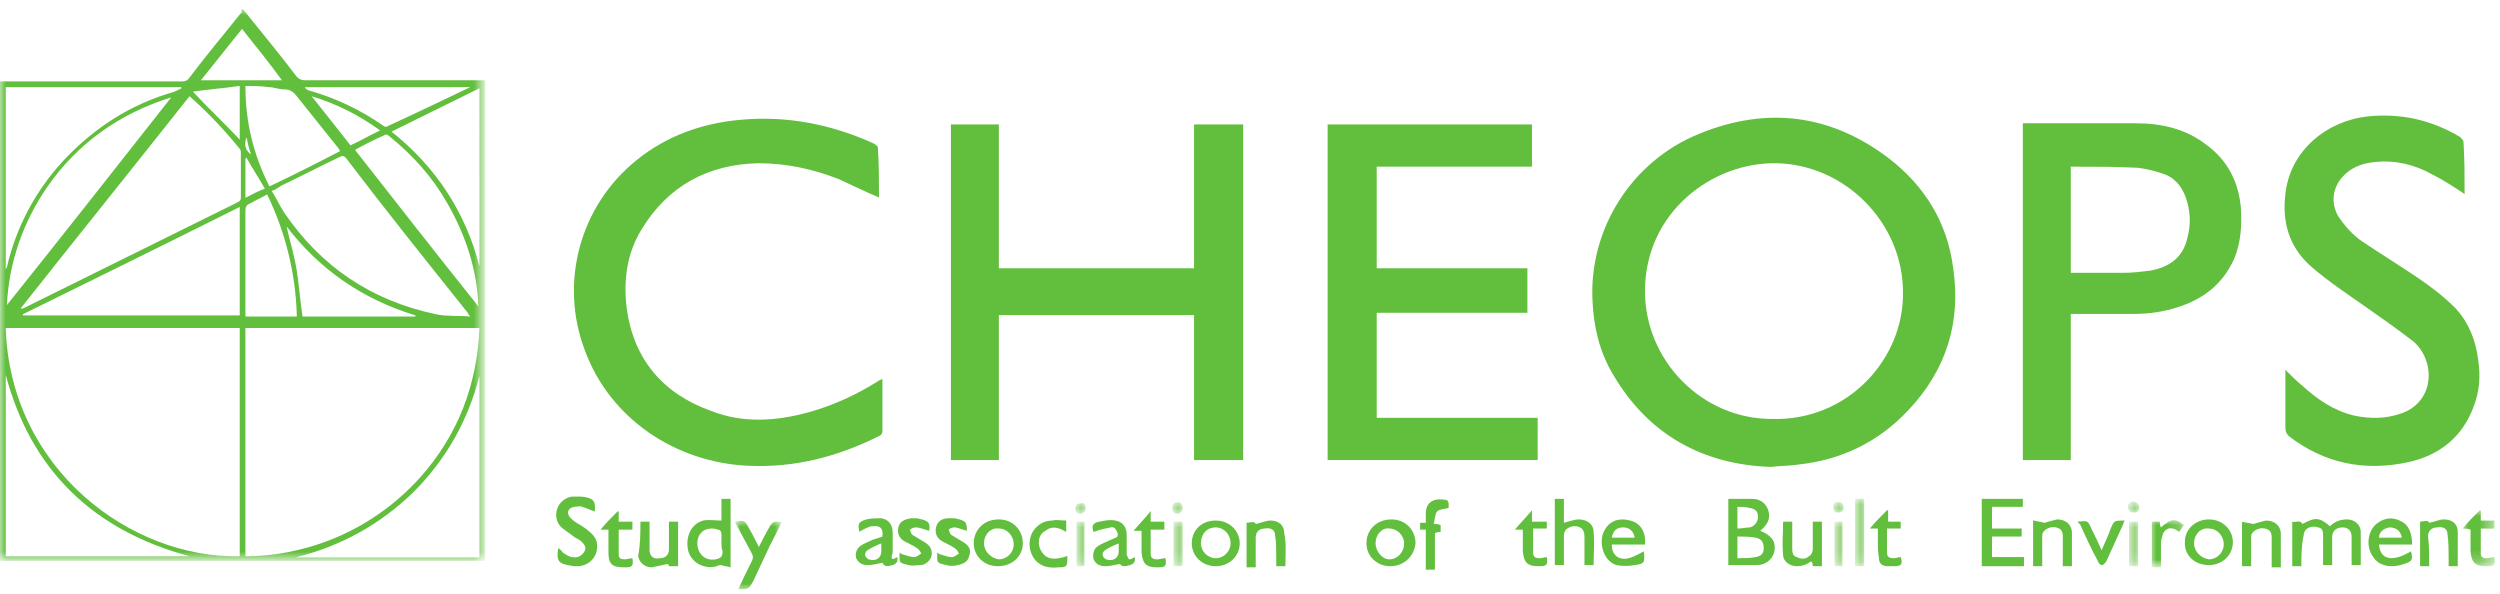 <?xml version="1.0" encoding="utf-8"?>
<!-- Generator: Adobe Illustrator 25.2.2, SVG Export Plug-In . SVG Version: 6.00 Build 0)  -->
<svg version="1.1" id="Laag_1" xmlns="http://www.w3.org/2000/svg" xmlns:xlink="http://www.w3.org/1999/xlink" x="0px" y="0px"
	 width="219px" height="52px" viewBox="0 0 219 52" style="enable-background:new 0 0 219 52;" xml:space="preserve">
<style type="text/css">
	.st0{filter:url(#Adobe_OpacityMaskFilter);}
	.st1{fill-rule:evenodd;clip-rule:evenodd;fill:#FFFFFF;}
	.st2{mask:url(#mask-2_1_);fill-rule:evenodd;clip-rule:evenodd;fill:#62BE3D;}
	.st3{fill-rule:evenodd;clip-rule:evenodd;fill:#62BE3D;}
	.st4{filter:url(#Adobe_OpacityMaskFilter_1_);}
	.st5{mask:url(#mask-4_1_);fill-rule:evenodd;clip-rule:evenodd;fill:#62BE3D;}
	.st6{filter:url(#Adobe_OpacityMaskFilter_2_);}
	.st7{mask:url(#mask-6_1_);fill-rule:evenodd;clip-rule:evenodd;fill:#62BE3D;}
	.st8{filter:url(#Adobe_OpacityMaskFilter_3_);}
	.st9{mask:url(#mask-8_1_);fill-rule:evenodd;clip-rule:evenodd;fill:#62BE3D;}
	.st10{filter:url(#Adobe_OpacityMaskFilter_4_);}
	.st11{mask:url(#mask-8_2_);fill-rule:evenodd;clip-rule:evenodd;fill:#62BE3D;}
	.st12{filter:url(#Adobe_OpacityMaskFilter_5_);}
	.st13{mask:url(#mask-8_3_);fill-rule:evenodd;clip-rule:evenodd;fill:#62BE3D;}
	.st14{filter:url(#Adobe_OpacityMaskFilter_6_);}
	.st15{mask:url(#mask-8_4_);fill-rule:evenodd;clip-rule:evenodd;fill:#62BE3D;}
	.st16{filter:url(#Adobe_OpacityMaskFilter_7_);}
	.st17{mask:url(#mask-8_5_);fill-rule:evenodd;clip-rule:evenodd;fill:#62BE3D;}
	.st18{filter:url(#Adobe_OpacityMaskFilter_8_);}
	.st19{mask:url(#mask-8_6_);fill-rule:evenodd;clip-rule:evenodd;fill:#62BE3D;}
	.st20{filter:url(#Adobe_OpacityMaskFilter_9_);}
	.st21{mask:url(#mask-8_7_);fill-rule:evenodd;clip-rule:evenodd;fill:#62BE3D;}
	.st22{filter:url(#Adobe_OpacityMaskFilter_10_);}
	.st23{mask:url(#mask-8_8_);fill-rule:evenodd;clip-rule:evenodd;fill:#62BE3D;}
	.st24{filter:url(#Adobe_OpacityMaskFilter_11_);}
	.st25{mask:url(#mask-8_9_);fill-rule:evenodd;clip-rule:evenodd;fill:#62BE3D;}
	.st26{filter:url(#Adobe_OpacityMaskFilter_12_);}
	.st27{mask:url(#mask-8_10_);fill-rule:evenodd;clip-rule:evenodd;fill:#62BE3D;}
</style>
<g id="Beeldmerk" transform="translate(0, 0.43)">
	<g id="Clip-2">
	</g>
	<defs>
		<filter id="Adobe_OpacityMaskFilter" filterUnits="userSpaceOnUse" x="0" y="0.4" width="42.5" height="48.4">
			<feColorMatrix  type="matrix" values="1 0 0 0 0  0 1 0 0 0  0 0 1 0 0  0 0 0 1 0"/>
		</filter>
	</defs>
	<mask maskUnits="userSpaceOnUse" x="0" y="0.4" width="42.5" height="48.4" id="mask-2_1_">
		<g class="st0">
			<polygon id="path-1_1_" class="st1" points="0,0.4 42.5,0.4 42.5,48.8 0,48.8 			"/>
		</g>
	</mask>
	<path id="Fill-1" class="st2" d="M22,13.1c-0.2-0.5-0.3-1-0.4-1.5C21.4,12.1,21.4,12.7,22,13.1L22,13.1z M21.5,16.9
		c0.6-0.3,1.1-0.6,1.7-0.8c-0.5-0.9-1.1-1.8-1.6-2.7c0,0-0.1,0-0.1,0.1V16.9z M27.3,8c1.2,1.5,2.3,2.9,3.4,4.3
		c0.9-0.4,1.7-0.9,2.6-1.3C31.5,9.7,29.6,8.7,27.3,8L27.3,8z M21,7.1c-1.4,0.2-2.8,0.3-4.1,0.5c1.4,1.5,2.8,2.8,4.1,4.2V7.1z
		 M21.2,2.1c-1.2,1.5-2.4,3-3.6,4.5h7.1C23.6,5.1,22.4,3.6,21.2,2.1L21.2,2.1z M41.2,7.2H26.7c0.1,0.2,0.3,0.3,0.4,0.3
		c2.4,0.7,4.5,1.7,6.5,3.1c0.1,0.1,0.3,0.1,0.4,0C36.4,9.5,38.7,8.4,41.2,7.2L41.2,7.2z M36.4,27.2c-4.6-1.4-8.4-4-11.3-7.8
		c0.3,1.3,0.7,2.6,0.9,3.9c0.2,1.3,0.3,2.6,0.5,4H36.4z M26,27.2c-0.1-3.7-1-7.3-2.6-10.6c-0.5,0.3-1,0.5-1.5,0.8
		c-0.3,0.1-0.4,0.3-0.4,0.6c0,3,0,6,0,8.9c0,0.1,0,0.3,0,0.4H26z M23.6,15.9c2.1-1,4.1-2,6.2-3.1c-0.1-0.1-0.1-0.2-0.2-0.3
		c-1.2-1.5-2.4-3-3.6-4.5c-0.3-0.4-0.6-0.6-1.1-0.6c-0.5,0-0.9-0.2-1.4-0.2c-0.7-0.1-1.3-0.1-2-0.1C21.5,10.3,22.2,13.1,23.6,15.9
		L23.6,15.9z M41.9,26.4c-0.1-3.2-1.1-6.2-2.7-9c-1.3-2.3-3-4.2-5.1-5.9c-0.1-0.1-0.3-0.2-0.4-0.1c-0.9,0.4-1.7,0.8-2.6,1.3
		C34.7,17.3,38.3,21.9,41.9,26.4L41.9,26.4z M34.3,11.1c3.9,3.1,6.5,7.1,7.7,11.8V7.3C39.4,8.6,36.9,9.8,34.3,11.1L34.3,11.1z
		 M15,8.1c-4.5,1.4-8.2,4-10.9,7.9C2,19.1,0.8,22.5,0.6,26.3C5.4,20.3,10.2,14.2,15,8.1L15,8.1z M0.5,7.2v16c0-0.1,0.1-0.2,0.1-0.2
		c0.8-3.5,2.5-6.7,4.9-9.3c2.7-2.9,5.9-5,9.8-6.1c0.2-0.1,0.4-0.2,0.6-0.3c0,0,0-0.1-0.1-0.1H0.5z M42,48.3V32.5
		c-1,3.9-2.9,7.3-5.8,10.2c-2.9,2.8-6.3,4.7-10.3,5.7H42z M16.6,48.3C8.1,46,2.7,40.7,0.5,32.4v15.9H16.6z M21,17.7
		C14.6,20.9,8.3,24,2,27.1c0,0,0,0,0,0.1h19V17.7z M23.8,16.3c0.4,0.6,0.7,1.3,1.1,1.9c3.2,4.7,7.6,7.7,13.3,8.9
		c0.9,0.2,1.9,0.1,3,0.2C41,27.1,41,27,41,27c-3.6-4.5-7.2-9-10.7-13.6c-0.2-0.2-0.3-0.2-0.5-0.1c-1.7,0.8-3.4,1.7-5.1,2.5
		C24.4,16,24.1,16.2,23.8,16.3L23.8,16.3z M16.6,8c-4.9,6.2-9.9,12.4-14.8,18.6c0.1,0,0.2,0,0.2,0c6.3-3.1,12.5-6.2,18.8-9.3
		c0.2-0.1,0.3-0.2,0.3-0.4c0-1.3,0-2.6,0-3.9c0-0.1,0-0.3-0.1-0.4C19.6,10.9,18.2,9.4,16.6,8L16.6,8z M0.5,28.3
		c0.4,12.4,11,20.2,20.5,20v-20H0.5z M21.5,28.3v20c4.7,0,10.7-1.8,15.3-6.9c3.3-3.7,5-8.1,5.2-13.1H21.5z M21.3,0.4
		c1.6,2,3.2,3.9,4.7,5.9c0.2,0.2,0.4,0.3,0.7,0.3c5.1,0,10.1,0,15.2,0h0.6v42.1H0V6.7h0.6c5.1,0,10.2,0,15.3,0c0.2,0,0.4,0,0.6-0.2
		c1.5-2,3.1-3.9,4.7-5.9C21.1,0.5,21.1,0.4,21.3,0.4L21.3,0.4z"/>
</g>
<g id="Cheops">
	<path id="Fill-4" class="st3" d="M166.7,25.6c0-6.1-5.1-11.2-11.1-11.3c-5.6-0.1-11.5,4.3-11.5,11.2c0,6.1,5,11.2,11.1,11.2
		C161.9,36.9,166.8,31.4,166.7,25.6 M155.1,40.9c-5.9-0.2-10.7-2.8-13.8-8.1c-1.2-2-1.7-4.2-1.8-6.5c-0.3-6.2,3.4-12.2,9.4-14.6
		c5.9-2.4,11.5-1.7,16.6,2.2c3.1,2.4,5.1,5.6,5.6,9.6c0.7,4.7-0.6,8.9-3.9,12.4c-2.6,2.8-5.9,4.4-9.7,4.8
		C156.8,40.8,156.1,40.8,155.1,40.9"/>
	<polygon id="Fill-6" class="st3" points="104.6,10.9 108.9,10.9 108.9,40.3 104.6,40.3 104.6,27.6 87.5,27.6 87.5,40.3 83.3,40.3 
		83.3,10.9 87.5,10.9 87.5,23.5 104.6,23.5 	"/>
	<polygon id="Fill-8" class="st3" points="134.7,40.3 116.3,40.3 116.3,10.9 134.2,10.9 134.2,14.6 120.6,14.6 120.6,23.5 
		133.8,23.5 133.8,27.4 120.6,27.4 120.6,36.6 134.7,36.6 	"/>
	<path id="Fill-10" class="st3" d="M77,17.3c-1.2-0.5-2.4-1.1-3.5-1.6c-2.3-0.9-4.6-1.4-7.1-1.4c-4.4,0.1-7.9,2-10.2,5.8
		c-1.3,2.1-1.6,4.5-1.3,6.9c0.6,4.5,3.2,7.5,7.4,9c2.8,1.1,5.7,0.9,8.6,0.1c2.1-0.6,4.1-1.5,6-2.7c0.1-0.1,0.2-0.1,0.4-0.2v2
		c0,0.8,0,1.6,0,2.5c0,0.3-0.1,0.4-0.3,0.5c-3.6,1.8-7.4,2.8-11.5,2.6c-6.3-0.3-12.1-4.1-14.3-10.2C49,24.7,50.8,18,55.8,14
		c2.6-2.1,5.7-3.2,9-3.5c4.1-0.4,8.1,0.4,11.8,2.1c0.1,0.1,0.3,0.2,0.3,0.3C77,14.4,77,15.8,77,17.3"/>
	<path id="Fill-12" class="st3" d="M181.4,23.9c1.6,0,3.1,0,4.6,0c0.8,0,1.6-0.1,2.4-0.2c1.6-0.3,2.8-1.1,3.2-2.8
		c0.3-1.1,0.3-2.1,0-3.2c-0.3-1.1-0.9-2-1.9-2.4c-0.8-0.3-1.6-0.5-2.4-0.6c-1.9-0.1-3.8-0.1-5.7-0.1c-0.1,0-0.1,0-0.2,0V23.9z
		 M181.4,27.6v12.7h-4.2V10.8h0.4c3.2,0,6.4,0,9.5,0c2.3,0,4.4,0.5,6.2,1.9c1.9,1.4,2.8,3.3,3,5.5c0.1,1.5,0,3.1-0.6,4.5
		c-1,2.2-2.7,3.5-4.9,4.2c-1.2,0.4-2.5,0.6-3.9,0.6h-5H181.4z"/>
	<path id="Fill-14" class="st3" d="M215.9,17c-0.9-0.6-1.8-1.2-2.8-1.7c-1.6-0.9-3.3-1.3-5.1-1.1c-1.1,0.1-2.1,0.5-2.8,1.3
		c-0.9,1-1,2.3-0.4,3.4c0.6,0.9,1.3,1.7,2.2,2.3c1.5,1,3.1,2,4.6,3c1.2,0.8,2.4,1.7,3.5,2.8c1.2,1.3,1.8,2.9,2,4.6
		c0.2,1.4,0.1,2.7-0.4,4c-1,2.7-3,4.3-5.8,4.9c-3.8,0.8-7.3,0.1-10.4-2.3c-0.2-0.2-0.3-0.4-0.3-0.7c0-1.6,0-3.1,0-4.7v-0.4
		c0.5,0.5,1,1,1.5,1.4c1.3,1.2,2.8,2.2,4.5,2.6c1.4,0.3,2.8,0.3,4.2-0.2c3-1.1,2.9-4.7,1-6.3c-1.3-1-2.7-2-4-2.9
		c-1.7-1.2-3.4-2.3-5-3.7c-1.9-1.7-2.5-3.9-2.2-6.3c0.4-3.8,3.6-6.4,7.2-6.8c2.9-0.3,5.6,0.3,8.1,1.8c0.1,0.1,0.3,0.3,0.3,0.4
		C215.9,14,215.9,15.5,215.9,17"/>
</g>
<g id="Study_association_of_the_Built_Environmnet">
	<path id="Fill-16" class="st3" d="M152.2,44.4v1.9c0.4,0,0.8-0.1,1.1-0.1c0.4-0.1,0.7-0.5,0.7-0.9c0-0.5-0.2-0.7-0.7-0.8
		C152.9,44.4,152.6,44.4,152.2,44.4L152.2,44.4z M152.2,47v1.9c0.5,0,1.1,0,1.6-0.1c0.5-0.1,0.7-0.3,0.7-0.8c0-0.5-0.2-0.8-0.7-0.9
		C153.3,47,152.7,47,152.2,47L152.2,47z M151.3,43.7c0.7,0,1.5,0,2.2,0c0.7,0,1.2,0.4,1.4,1c0.2,0.7,0,1.2-0.7,1.8
		c0.5,0.2,1,0.5,1.2,1c0.3,1-0.4,2-1.5,2c-0.8,0-1.7,0-2.5,0V43.7z"/>
	<path id="Fill-18" class="st3" d="M201.6,49.6h-0.8v-3.9c0.3,0.1,0.7-0.2,0.9,0.2c1.1-0.6,1.5-0.6,2.4,0.2c0.4-0.4,0.9-0.6,1.5-0.6
		c0.7,0,1.2,0.5,1.2,1.1c0,1,0,1.9,0,2.9h-0.8V49c0-0.7,0-1.4,0-2c0-0.5-0.3-0.8-0.8-0.8c-0.6,0-0.9,0.4-0.9,0.8c0,0.8,0,1.7,0,2.5
		h-0.8c0-0.8,0-1.6,0-2.5c0-0.4,0-0.7-0.4-0.8c-0.4-0.1-0.8-0.1-1.1,0.2c-0.1,0.1-0.2,0.3-0.2,0.5C201.6,47.8,201.6,48.7,201.6,49.6
		"/>
	<polygon id="Fill-20" class="st3" points="177.3,48.8 177.3,49.6 173.6,49.6 173.6,43.7 177.2,43.7 177.2,44.4 174.5,44.4 
		174.5,46.3 177.1,46.3 177.1,47 174.5,47 174.5,48.8 	"/>
	<path id="Fill-22" class="st3" d="M63.2,47.6c0-0.3,0-0.6,0-0.8c0-0.2-0.1-0.4-0.3-0.4c-0.5-0.2-1.2-0.1-1.5,0.3
		c-0.4,0.4-0.4,1.2-0.1,1.7c0.3,0.5,0.8,0.7,1.4,0.6c0.4-0.1,0.6-0.2,0.6-0.7C63.2,48,63.2,47.8,63.2,47.6 M63.2,45.6v-1.9H64v6
		c-0.3-0.1-0.6-0.1-0.8-0.2c-0.1,0-0.3,0-0.4,0.1c-1.1,0.3-2.2-0.3-2.5-1.3c-0.3-1.2,0.2-2.4,1.3-2.7C62.1,45.5,62.6,45.6,63.2,45.6
		"/>
	<path id="Fill-24" class="st3" d="M52.1,44.8c-0.4-0.1-0.7-0.3-1.1-0.4c-0.2-0.1-0.5,0-0.7,0c-0.6,0.1-0.7,0.6-0.3,1
		c0.4,0.4,0.9,0.6,1.3,0.9c0.5,0.4,1,0.8,1,1.4c0.1,1-0.6,1.8-1.6,1.9c-0.1,0-0.3,0-0.4,0c-1.3-0.2-1.6-0.3-1.4-1.6
		c0.1,0.1,0.3,0.2,0.4,0.4c0.4,0.3,0.8,0.5,1.3,0.4c0.3-0.1,0.5-0.3,0.6-0.5c0.2-0.3,0-0.6-0.2-0.8c-0.2-0.2-0.4-0.3-0.6-0.4
		c-0.4-0.3-0.7-0.5-1.1-0.8c-0.5-0.4-0.7-1-0.5-1.7c0.2-0.6,0.7-1,1.3-1.1c0.2,0,0.5,0,0.8,0C52,43.6,52.2,43.9,52.1,44.8"/>
	<path id="Fill-26" class="st3" d="M136.2,43.7h0.8v2.1c0.4-0.1,0.9-0.3,1.3-0.3c0.7,0,1.3,0.4,1.3,1.1c0.1,1,0,1.9,0,2.9h-0.8
		c0-0.8,0-1.6,0-2.5c0-0.3-0.1-0.7-0.4-0.8c-0.4-0.2-0.8-0.1-1.1,0.1c-0.2,0.1-0.3,0.4-0.3,0.6c0,0.9,0,1.7,0,2.6h-0.8V43.7z"/>
	<path id="Fill-28" class="st3" d="M210.4,47.1c-0.1-0.6-0.5-0.9-1.1-0.9c-0.5,0.1-0.9,0.4-0.9,0.9H210.4z M211.3,47.7h-2.9
		c0.1,1.3,1.1,1.6,2.8,0.6c0.2,0.7,0.1,0.9-0.6,1.1c-1.1,0.4-2.2,0.2-2.7-0.6c-0.7-0.9-0.5-2.4,0.4-3c0.7-0.5,1.4-0.5,2.1-0.1
		C211,46,211.3,46.7,211.3,47.7L211.3,47.7z"/>
	<path id="Fill-30" class="st3" d="M143.2,47.1c-0.1-0.6-0.5-0.9-1-0.9c-0.6,0-0.9,0.3-1,0.9H143.2z M144,48.3
		c0.1,0.9,0.1,1.1-0.8,1.2c-0.5,0.1-1.1,0.1-1.6,0c-1-0.3-1.5-1.6-1.2-2.7c0.4-1.1,1.3-1.5,2.4-1.2c0.9,0.2,1.4,1,1.3,2.1h-2.9
		c0,0.5,0.1,0.8,0.5,1.1C142.5,49.2,143.2,48.7,144,48.3L144,48.3z"/>
	<path id="Fill-32" class="st3" d="M105.2,47.6c0,0.7,0.6,1.3,1.3,1.3c0.7,0,1.3-0.6,1.3-1.3c0-0.8-0.6-1.4-1.3-1.4
		C105.7,46.2,105.2,46.8,105.2,47.6 M106.5,49.6c-1.2,0-2.1-0.9-2.1-2c0-1.2,0.9-2,2.1-2c1.2,0,2.1,0.9,2.1,2
		C108.6,48.7,107.7,49.6,106.5,49.6"/>
	<path id="Fill-34" class="st3" d="M192.2,47.6c0,0.7,0.6,1.3,1.3,1.4c0.7,0,1.3-0.6,1.3-1.3c0-0.8-0.6-1.4-1.3-1.4
		C192.8,46.2,192.2,46.8,192.2,47.6 M193.5,45.5c1.2,0,2.1,0.9,2.1,2c0,1.1-0.9,2-2.1,2c-1.3,0-2.2-0.9-2.1-2.1
		C191.4,46.4,192.3,45.5,193.5,45.5"/>
	<path id="Fill-36" class="st3" d="M120.5,47.6c0,0.7,0.6,1.4,1.2,1.4c0.7,0,1.3-0.6,1.3-1.4c0-0.7-0.6-1.3-1.3-1.3
		C121.1,46.2,120.5,46.8,120.5,47.6 M121.8,49.6c-1.2,0-2.1-0.9-2.1-2c0-1.2,0.9-2.1,2.2-2.1c1.2,0,2.1,0.9,2.1,2.1
		C123.9,48.7,123,49.6,121.8,49.6"/>
	<path id="Fill-38" class="st3" d="M86.2,47.6c0,0.7,0.6,1.3,1.3,1.4c0.7,0,1.3-0.6,1.3-1.3c0-0.8-0.6-1.4-1.3-1.4
		C86.8,46.2,86.2,46.8,86.2,47.6 M87.4,49.6c-1.2,0-2.1-0.9-2.1-2c0-1.2,0.9-2.1,2.2-2.1c1.2,0,2.1,0.9,2.1,2.1
		C89.6,48.7,88.7,49.6,87.4,49.6"/>
	<path id="Fill-40" class="st3" d="M77.2,47.6c-0.5,0.2-0.9,0.4-1.2,0.6c-0.3,0.2-0.3,0.6,0.1,0.8c0.6,0.2,1.1-0.1,1.1-0.7V47.6z
		 M78.6,48.8c0.1,0.4-0.1,0.6-0.4,0.7c-0.4,0.1-0.7,0.2-0.9-0.2c-0.5,0.1-0.9,0.2-1.3,0.2c-0.5,0-0.8-0.2-1-0.6
		c-0.1-0.4,0-0.8,0.4-1.1c0.3-0.2,0.6-0.3,1-0.5c0.3-0.1,0.6-0.2,0.9-0.3c0.1-0.7-0.2-1-0.9-0.9c-0.2,0-0.4,0.1-0.6,0.2
		c-0.2,0.1-0.4,0.2-0.5,0.3c-0.2-0.7-0.1-0.9,0.6-1.1c0.4-0.1,0.9-0.1,1.3-0.1c0.6,0.1,1,0.5,1,1.3c0,0.6,0,1.1,0,1.7
		C78,49,78.1,49.1,78.6,48.8L78.6,48.8z"/>
	<path id="Fill-42" class="st3" d="M98,47.6c-0.5,0.2-0.9,0.4-1.2,0.6c-0.3,0.2-0.3,0.6,0.1,0.8c0.6,0.2,1.1-0.1,1.1-0.7V47.6z
		 M99.4,48.8c0.1,0.4-0.1,0.6-0.4,0.7c-0.4,0.1-0.7,0.2-0.9-0.1c-0.5,0.1-0.9,0.2-1.3,0.2c-0.5,0-0.8-0.2-1-0.6
		c-0.1-0.4,0-0.9,0.3-1.1c0.4-0.3,1-0.5,1.4-0.7c0.2-0.1,0.5-0.1,0.4-0.5c-0.1-0.3-0.3-0.6-0.6-0.5c-0.5,0.1-1,0.2-1.5,0.4
		c-0.2-0.5-0.1-0.8,0.5-0.9c0.5-0.1,0.9-0.2,1.4-0.1c0.6,0.1,1,0.5,1,1.3c0,0.6,0,1.1,0,1.7C98.9,49.1,98.9,49.1,99.4,48.8
		L99.4,48.8z"/>
	<g id="Group-46" transform="translate(63.978, 45.118)">
		<g id="Clip-45">
		</g>
		<defs>
			<filter id="Adobe_OpacityMaskFilter_1_" filterUnits="userSpaceOnUse" x="0.4" y="0.5" width="4.1" height="6">
				<feColorMatrix  type="matrix" values="1 0 0 0 0  0 1 0 0 0  0 0 1 0 0  0 0 0 1 0"/>
			</filter>
		</defs>
		<mask maskUnits="userSpaceOnUse" x="0.4" y="0.5" width="4.1" height="6" id="mask-4_1_">
			<g class="st4">
				<polygon id="path-3_1_" class="st1" points="0.4,0.5 4.6,0.5 4.6,6.5 0.4,6.5 				"/>
			</g>
		</mask>
		<path id="Fill-44" class="st5" d="M0.7,6.5C1.1,5.6,1.5,4.8,1.9,4c0.1-0.2,0.1-0.4,0-0.6c-0.5-0.9-1-1.9-1.5-2.8
			c0.8-0.2,0.9-0.1,1.2,0.5c0.3,0.5,0.6,1.1,0.9,1.7c0.3-0.6,0.6-1.2,0.9-1.7c0.2-0.4,0.4-0.6,0.8-0.5c0.1,0,0.2,0,0.3,0
			c-0.3,0.7-0.7,1.4-1,2C3,3.7,2.5,4.7,2,5.8C1.6,6.5,1.6,6.5,0.7,6.5"/>
	</g>
	<path id="Fill-47" class="st3" d="M56.1,45.7h0.8c0,0.5,0,1.1,0,1.6c0,0.3,0,0.7,0,1c0.1,0.5,0.4,0.7,0.9,0.6
		c0.5,0,0.8-0.3,0.8-0.8c0-0.8,0-1.6,0-2.4h0.8v3.9h-0.8c0-0.1-0.1-0.2-0.1-0.2c-0.5,0.1-0.9,0.2-1.4,0.3c-0.6,0-1.1-0.4-1.2-1
		C56.1,47.7,56.1,46.7,56.1,45.7"/>
	<path id="Fill-49" class="st3" d="M158.8,45.7h0.8v3.9h-0.8c0-0.1,0-0.2-0.1-0.4c0,0-0.1,0-0.1,0c-0.4,0.3-0.8,0.4-1.2,0.4
		c-0.6,0-1.2-0.4-1.2-1c-0.1-1,0-1.9,0-2.9h0.8c0,0.8,0,1.5,0,2.3c0,0.3,0,0.7,0.4,0.8c0.4,0.2,0.8,0.2,1.1-0.1
		c0.2-0.1,0.3-0.4,0.3-0.6C158.8,47.4,158.8,46.5,158.8,45.7"/>
	<path id="Fill-51" class="st3" d="M212.8,49.6H212v-3.9c0.3,0,0.7-0.2,0.8,0.1c0.5-0.1,0.9-0.3,1.3-0.3c0.7,0,1.2,0.4,1.2,1.1
		c0,1,0,2,0,3h-0.8c0-0.3,0-0.5,0-0.8c0-0.6,0-1.3-0.1-2c0-0.5-0.4-0.7-0.9-0.6c-0.5,0-0.8,0.3-0.8,0.8
		C212.8,47.8,212.8,48.7,212.8,49.6"/>
	<path id="Fill-53" class="st3" d="M112.6,49.6h-0.8c0-0.3,0-0.5,0-0.7c0-0.7,0-1.4-0.1-2c0-0.5-0.4-0.7-0.9-0.6
		c-0.5,0-0.8,0.3-0.8,0.8c0,0.9,0,1.7,0,2.6h-0.8v-3.9c0.3,0,0.7-0.2,0.8,0.1c0.5-0.1,0.9-0.3,1.3-0.3c0.7,0,1.2,0.4,1.2,1.1
		C112.7,47.6,112.6,48.6,112.6,49.6"/>
	<path id="Fill-55" class="st3" d="M178.2,45.6c0.3,0.1,0.6,0.1,0.9,0.2c0.3-0.1,0.7-0.2,1.1-0.3c0.7,0,1.3,0.4,1.3,1.2
		c0,0.9,0,1.9,0,2.9h-0.8c0-0.5,0-0.9,0-1.4c0-0.4,0-0.8,0-1.2c0-0.4-0.1-0.7-0.6-0.8c-0.4-0.1-0.9,0.1-1.1,0.4
		c-0.1,0.1-0.1,0.3-0.1,0.4c0,0.8,0,1.7,0,2.6h-0.8V45.6z"/>
	<path id="Fill-57" class="st3" d="M197.2,49.6h-0.8v-3.9c0.3,0.1,0.6,0.1,1,0.2c0.3-0.1,0.7-0.2,1.1-0.3c0.7,0,1.3,0.4,1.3,1.2
		c0,0.9,0,1.9,0,2.9H199c0-0.4,0-0.9,0-1.3c0-0.4,0-0.8,0-1.3c0-0.4-0.1-0.7-0.6-0.8c-0.4-0.1-0.9,0.1-1.1,0.4
		c-0.1,0.1-0.1,0.3-0.1,0.4C197.2,47.9,197.2,48.7,197.2,49.6"/>
	<path id="Fill-59" class="st3" d="M84.7,46.5c-0.4-0.1-0.8-0.3-1.1-0.3c-0.2,0-0.4,0.1-0.5,0.2c0.1,0.2,0.1,0.4,0.3,0.5
		c0.3,0.2,0.7,0.4,1,0.6c0.5,0.3,0.7,0.7,0.5,1.2c-0.1,0.5-0.5,0.7-1,0.8c-0.3,0.1-0.7,0.1-1,0c-0.9-0.2-0.8-0.2-0.8-1.1
		c0.1,0.1,0.3,0.2,0.4,0.2c0.3,0.1,0.6,0.2,0.9,0.2c0.2,0,0.4-0.2,0.6-0.3c-0.1-0.2-0.2-0.4-0.4-0.5c-0.3-0.2-0.7-0.4-1.1-0.6
		c-0.5-0.3-0.6-0.8-0.5-1.2c0.1-0.5,0.5-0.8,1.1-0.8c0.2,0,0.4,0,0.5,0C84.6,45.6,84.7,45.7,84.7,46.5"/>
	<path id="Fill-61" class="st3" d="M81.4,46.5c-0.4-0.1-0.8-0.3-1.2-0.3c-0.2,0-0.3,0.1-0.5,0.2c0.1,0.2,0.1,0.4,0.3,0.5
		c0.3,0.2,0.7,0.4,1,0.6c0.5,0.3,0.7,0.7,0.6,1.2c-0.1,0.4-0.5,0.8-1,0.8c-0.3,0-0.7,0.1-1,0c-0.9-0.2-0.8-0.2-0.8-1.1
		c0.1,0.1,0.3,0.2,0.4,0.2c0.3,0.1,0.6,0.2,0.9,0.2c0.2,0,0.4-0.2,0.6-0.3c-0.1-0.2-0.2-0.4-0.4-0.5c-0.3-0.2-0.7-0.4-1.1-0.6
		c-0.5-0.3-0.6-0.8-0.5-1.2c0.1-0.5,0.5-0.7,1.1-0.8c0.2,0,0.4,0,0.5,0C81.3,45.6,81.5,45.7,81.4,46.5"/>
	<path id="Fill-63" class="st3" d="M124.9,46.4c-0.2,0-0.3,0-0.5,0v-0.6c0.2,0,0.3,0,0.5,0c0-0.3,0-0.5,0-0.8c0-1.1,0.8-1.4,1.8-1.2
		c0.1,0,0.2,0.2,0.2,0.3c0,0.1,0,0.3,0,0.4c-0.4,0.1-0.8,0.1-1,0.3c-0.2,0.2-0.2,0.7-0.3,1.1c0.2,0,0.4,0,0.6,0.1v0.6
		c-0.1,0-0.3,0-0.5,0.1v3.2h-0.8V46.4z"/>
	<path id="Fill-65" class="st3" d="M93.4,45.6v1c-0.5-0.3-1-0.5-1.5-0.3c-0.2,0.1-0.5,0.3-0.6,0.4c-0.4,0.4-0.4,1.2,0,1.7
		c0.4,0.6,1.1,0.7,2.2,0.3c0,0,0,0,0,0.1c0,0.8,0,0.9-0.8,0.9c-0.9,0.1-1.7-0.1-2.2-0.9c-0.4-0.7-0.4-1.4-0.1-2.1
		c0.4-0.7,1-1.1,1.8-1.1C92.5,45.5,92.9,45.6,93.4,45.6"/>
	<path id="Fill-67" class="st3" d="M182,45.7C182.1,45.7,182.1,45.7,182,45.7c0.9-0.1,0.9-0.1,1.2,0.6c0.3,0.6,0.6,1.2,0.9,1.9
		c0.3-0.7,0.6-1.3,0.8-1.9c0.3-0.7,0.3-0.7,1.2-0.7c0,0.1-0.1,0.2-0.1,0.3c-0.5,1.1-1,2.2-1.5,3.3c-0.1,0.1-0.2,0.3-0.4,0.3
		c-0.1,0-0.3-0.2-0.3-0.3c-0.6-1.1-1.1-2.2-1.6-3.3C182.1,45.9,182.1,45.8,182,45.7"/>
	<g id="Group-71" transform="translate(215.719, 44.305)">
		<g id="Clip-70">
		</g>
		<defs>
			<filter id="Adobe_OpacityMaskFilter_2_" filterUnits="userSpaceOnUse" x="0" y="0.4" width="2.8" height="4.9">
				<feColorMatrix  type="matrix" values="1 0 0 0 0  0 1 0 0 0  0 0 1 0 0  0 0 0 1 0"/>
			</filter>
		</defs>
		<mask maskUnits="userSpaceOnUse" x="0" y="0.4" width="2.8" height="4.9" id="mask-6_1_">
			<g class="st6">
				<polygon id="path-5_1_" class="st1" points="0,0.4 2.8,0.4 2.8,5.3 0,5.3 				"/>
			</g>
		</mask>
		<path id="Fill-69" class="st7" d="M2.8,2H1.6c0,0.7,0,1.5,0,2.2c0,0.3,0.2,0.4,0.5,0.4c0.2,0,0.5-0.1,0.7-0.1
			c0.1,0.7,0,0.8-0.7,0.8C1.1,5.3,0.8,5,0.7,4c0-0.6,0-1.2,0-1.8c0,0,0,0,0-0.1C0.5,2,0.3,2,0,2c0.5-0.6,1-1.1,1.5-1.6
			c0,0,0.1,0,0.1,0v0.9h0.6h0.6V2z"/>
	</g>
	<path id="Fill-72" class="st3" d="M53.3,46.4c-0.3,0-0.4,0-0.7,0c0.5-0.6,1-1.1,1.5-1.6c0,0,0.1,0,0.1,0v0.9h1.2v0.7h-1.2
		c0,0.8,0,1.5,0,2.2c0,0.3,0.2,0.4,0.5,0.4c0.2,0,0.5-0.1,0.7-0.1c0.1,0.7,0,0.8-0.7,0.8c-1.1,0-1.4-0.3-1.4-1.3
		C53.3,47.6,53.3,47,53.3,46.4"/>
	<path id="Fill-74" class="st3" d="M100.8,44.8v0.9h1.2v0.7h-1.2c0,0.7,0,1.4,0,2.1c0,0.4,0.2,0.5,0.6,0.5c0.2,0,0.4-0.1,0.7-0.1
		c0.1,0.7,0,0.8-0.7,0.8c-1,0-1.3-0.3-1.4-1.3c0-0.6,0-1.2,0-1.9c-0.2,0-0.4,0-0.7,0c0.5-0.6,1-1.1,1.4-1.6
		C100.7,44.8,100.8,44.8,100.8,44.8"/>
	<path id="Fill-76" class="st3" d="M135.5,45.7v0.6h-1.2c0,0.7,0,1.4,0,2.1c0,0.4,0.2,0.5,0.6,0.5c0.2,0,0.4-0.1,0.6-0.1
		c0.1,0.7,0,0.8-0.7,0.8c-1,0-1.3-0.3-1.4-1.3c0-0.6,0-1.2,0-1.8c0,0,0-0.1,0-0.1c-0.2,0-0.4,0-0.7,0c0.5-0.6,1-1.1,1.5-1.7v1H135.5
		z"/>
	<path id="Fill-78" class="st3" d="M165.2,45.7h1.3v0.6h-1.2c0,0.7,0,1.4,0,2.1c0,0.4,0.2,0.5,0.6,0.5c0.2,0,0.4-0.1,0.6-0.1
		c0.2,0.6,0.1,0.8-0.6,0.8c-0.2,0-0.3,0-0.5,0c-0.5,0-0.8-0.2-0.8-0.7c-0.1-0.5-0.1-1.1-0.1-1.7c0-0.3,0-0.6,0-0.9
		c-0.2,0-0.4,0-0.7,0c0.5-0.6,1-1.1,1.5-1.6c0,0,0.1,0,0.1,0V45.7z"/>
	<defs>
		<filter id="Adobe_OpacityMaskFilter_3_" filterUnits="userSpaceOnUse" x="162.5" y="43.7" width="0.8" height="5.9">
			<feColorMatrix  type="matrix" values="1 0 0 0 0  0 1 0 0 0  0 0 1 0 0  0 0 0 1 0"/>
		</filter>
	</defs>
	<mask maskUnits="userSpaceOnUse" x="162.5" y="43.7" width="0.8" height="5.9" id="mask-8_1_">
		<g class="st8">
			<polygon id="path-7_1_" class="st1" points="0,51.6 218.6,51.6 218.6,0.8 0,0.8 			"/>
		</g>
	</mask>
	<polygon id="Fill-80" class="st9" points="162.5,49.6 163.3,49.6 163.3,43.7 162.5,43.7 	"/>
	<defs>
		<filter id="Adobe_OpacityMaskFilter_4_" filterUnits="userSpaceOnUse" x="188.4" y="45.5" width="2.9" height="4.1">
			<feColorMatrix  type="matrix" values="1 0 0 0 0  0 1 0 0 0  0 0 1 0 0  0 0 0 1 0"/>
		</filter>
	</defs>
	<mask maskUnits="userSpaceOnUse" x="188.4" y="45.5" width="2.9" height="4.1" id="mask-8_2_">
		<g class="st10">
			<polygon id="path-7_2_" class="st1" points="0,51.6 218.6,51.6 218.6,0.8 0,0.8 			"/>
		</g>
	</mask>
	<path id="Fill-82" class="st11" d="M188.4,45.7h0.8c0,0.2,0,0.3,0.1,0.5c0.9-0.8,1.3-0.8,2-0.2c-0.1,0.2-0.3,0.4-0.4,0.6
		c-0.1-0.1-0.2-0.1-0.3-0.2c-0.4-0.2-0.8-0.2-1.1,0.3c-0.1,0.3-0.2,0.6-0.2,0.9c0,0.7,0,1.4,0,2.1h-0.8V45.7z"/>
	<defs>
		<filter id="Adobe_OpacityMaskFilter_5_" filterUnits="userSpaceOnUse" x="186.5" y="45.7" width="0.8" height="3.9">
			<feColorMatrix  type="matrix" values="1 0 0 0 0  0 1 0 0 0  0 0 1 0 0  0 0 0 1 0"/>
		</filter>
	</defs>
	<mask maskUnits="userSpaceOnUse" x="186.5" y="45.7" width="0.8" height="3.9" id="mask-8_3_">
		<g class="st12">
			<polygon id="path-7_3_" class="st1" points="0,51.6 218.6,51.6 218.6,0.8 0,0.8 			"/>
		</g>
	</mask>
	<polygon id="Fill-83" class="st13" points="186.5,49.6 187.3,49.6 187.3,45.7 186.5,45.7 	"/>
	<defs>
		<filter id="Adobe_OpacityMaskFilter_6_" filterUnits="userSpaceOnUse" x="160.7" y="45.7" width="0.8" height="3.9">
			<feColorMatrix  type="matrix" values="1 0 0 0 0  0 1 0 0 0  0 0 1 0 0  0 0 0 1 0"/>
		</filter>
	</defs>
	<mask maskUnits="userSpaceOnUse" x="160.7" y="45.7" width="0.8" height="3.9" id="mask-8_4_">
		<g class="st14">
			<polygon id="path-7_4_" class="st1" points="0,51.6 218.6,51.6 218.6,0.8 0,0.8 			"/>
		</g>
	</mask>
	<polygon id="Fill-84" class="st15" points="160.7,49.6 161.4,49.6 161.4,45.7 160.7,45.7 	"/>
	<defs>
		<filter id="Adobe_OpacityMaskFilter_7_" filterUnits="userSpaceOnUse" x="102.8" y="45.7" width="0.8" height="3.9">
			<feColorMatrix  type="matrix" values="1 0 0 0 0  0 1 0 0 0  0 0 1 0 0  0 0 0 1 0"/>
		</filter>
	</defs>
	<mask maskUnits="userSpaceOnUse" x="102.8" y="45.7" width="0.8" height="3.9" id="mask-8_5_">
		<g class="st16">
			<polygon id="path-7_5_" class="st1" points="0,51.6 218.6,51.6 218.6,0.8 0,0.8 			"/>
		</g>
	</mask>
	<polygon id="Fill-85" class="st17" points="102.8,49.6 103.6,49.6 103.6,45.7 102.8,45.7 	"/>
	<defs>
		<filter id="Adobe_OpacityMaskFilter_8_" filterUnits="userSpaceOnUse" x="94.3" y="45.7" width="0.8" height="3.9">
			<feColorMatrix  type="matrix" values="1 0 0 0 0  0 1 0 0 0  0 0 1 0 0  0 0 0 1 0"/>
		</filter>
	</defs>
	<mask maskUnits="userSpaceOnUse" x="94.3" y="45.7" width="0.8" height="3.9" id="mask-8_6_">
		<g class="st18">
			<polygon id="path-7_6_" class="st1" points="0,51.6 218.6,51.6 218.6,0.8 0,0.8 			"/>
		</g>
	</mask>
	<polygon id="Fill-86" class="st19" points="94.3,49.6 95,49.6 95,45.7 94.3,45.7 	"/>
	<defs>
		<filter id="Adobe_OpacityMaskFilter_9_" filterUnits="userSpaceOnUse" x="102.7" y="44" width="0.9" height="0.9">
			<feColorMatrix  type="matrix" values="1 0 0 0 0  0 1 0 0 0  0 0 1 0 0  0 0 0 1 0"/>
		</filter>
	</defs>
	<mask maskUnits="userSpaceOnUse" x="102.7" y="44" width="0.9" height="0.9" id="mask-8_7_">
		<g class="st20">
			<polygon id="path-7_7_" class="st1" points="0,51.6 218.6,51.6 218.6,0.8 0,0.8 			"/>
		</g>
	</mask>
	<path id="Fill-87" class="st21" d="M103.6,44.5c0,0.3-0.2,0.5-0.5,0.5c-0.3,0-0.4-0.2-0.4-0.5c0-0.3,0.1-0.5,0.5-0.5
		C103.5,44,103.6,44.2,103.6,44.5"/>
	<defs>
		<filter id="Adobe_OpacityMaskFilter_10_" filterUnits="userSpaceOnUse" x="160.6" y="44" width="0.9" height="0.9">
			<feColorMatrix  type="matrix" values="1 0 0 0 0  0 1 0 0 0  0 0 1 0 0  0 0 0 1 0"/>
		</filter>
	</defs>
	<mask maskUnits="userSpaceOnUse" x="160.6" y="44" width="0.9" height="0.9" id="mask-8_8_">
		<g class="st22">
			<polygon id="path-7_8_" class="st1" points="0,51.6 218.6,51.6 218.6,0.8 0,0.8 			"/>
		</g>
	</mask>
	<path id="Fill-88" class="st23" d="M160.9,44.9c-0.2,0-0.3-0.2-0.3-0.5c0-0.3,0.2-0.5,0.5-0.4c0.3,0,0.4,0.2,0.4,0.5
		C161.5,44.8,161.3,44.9,160.9,44.9"/>
	<defs>
		<filter id="Adobe_OpacityMaskFilter_11_" filterUnits="userSpaceOnUse" x="94.2" y="44" width="0.9" height="0.9">
			<feColorMatrix  type="matrix" values="1 0 0 0 0  0 1 0 0 0  0 0 1 0 0  0 0 0 1 0"/>
		</filter>
	</defs>
	<mask maskUnits="userSpaceOnUse" x="94.2" y="44" width="0.9" height="0.9" id="mask-8_9_">
		<g class="st24">
			<polygon id="path-7_9_" class="st1" points="0,51.6 218.6,51.6 218.6,0.8 0,0.8 			"/>
		</g>
	</mask>
	<path id="Fill-89" class="st25" d="M95.1,44.5c0,0.3-0.2,0.5-0.5,0.5c-0.3,0-0.4-0.2-0.4-0.4c0-0.3,0.1-0.5,0.5-0.5
		C95,44,95.1,44.2,95.1,44.5"/>
	<defs>
		<filter id="Adobe_OpacityMaskFilter_12_" filterUnits="userSpaceOnUse" x="186.5" y="44" width="0.9" height="0.9">
			<feColorMatrix  type="matrix" values="1 0 0 0 0  0 1 0 0 0  0 0 1 0 0  0 0 0 1 0"/>
		</filter>
	</defs>
	<mask maskUnits="userSpaceOnUse" x="186.5" y="44" width="0.9" height="0.9" id="mask-8_10_">
		<g class="st26">
			<polygon id="path-7_10_" class="st1" points="0,51.6 218.6,51.6 218.6,0.8 0,0.8 			"/>
		</g>
	</mask>
	<path id="Fill-90" class="st27" d="M187.4,44.4c0,0.3-0.1,0.5-0.5,0.5c-0.3,0-0.5-0.2-0.5-0.5c0-0.2,0.1-0.4,0.4-0.5
		C187.2,44,187.4,44.2,187.4,44.4"/>
</g>
</svg>
